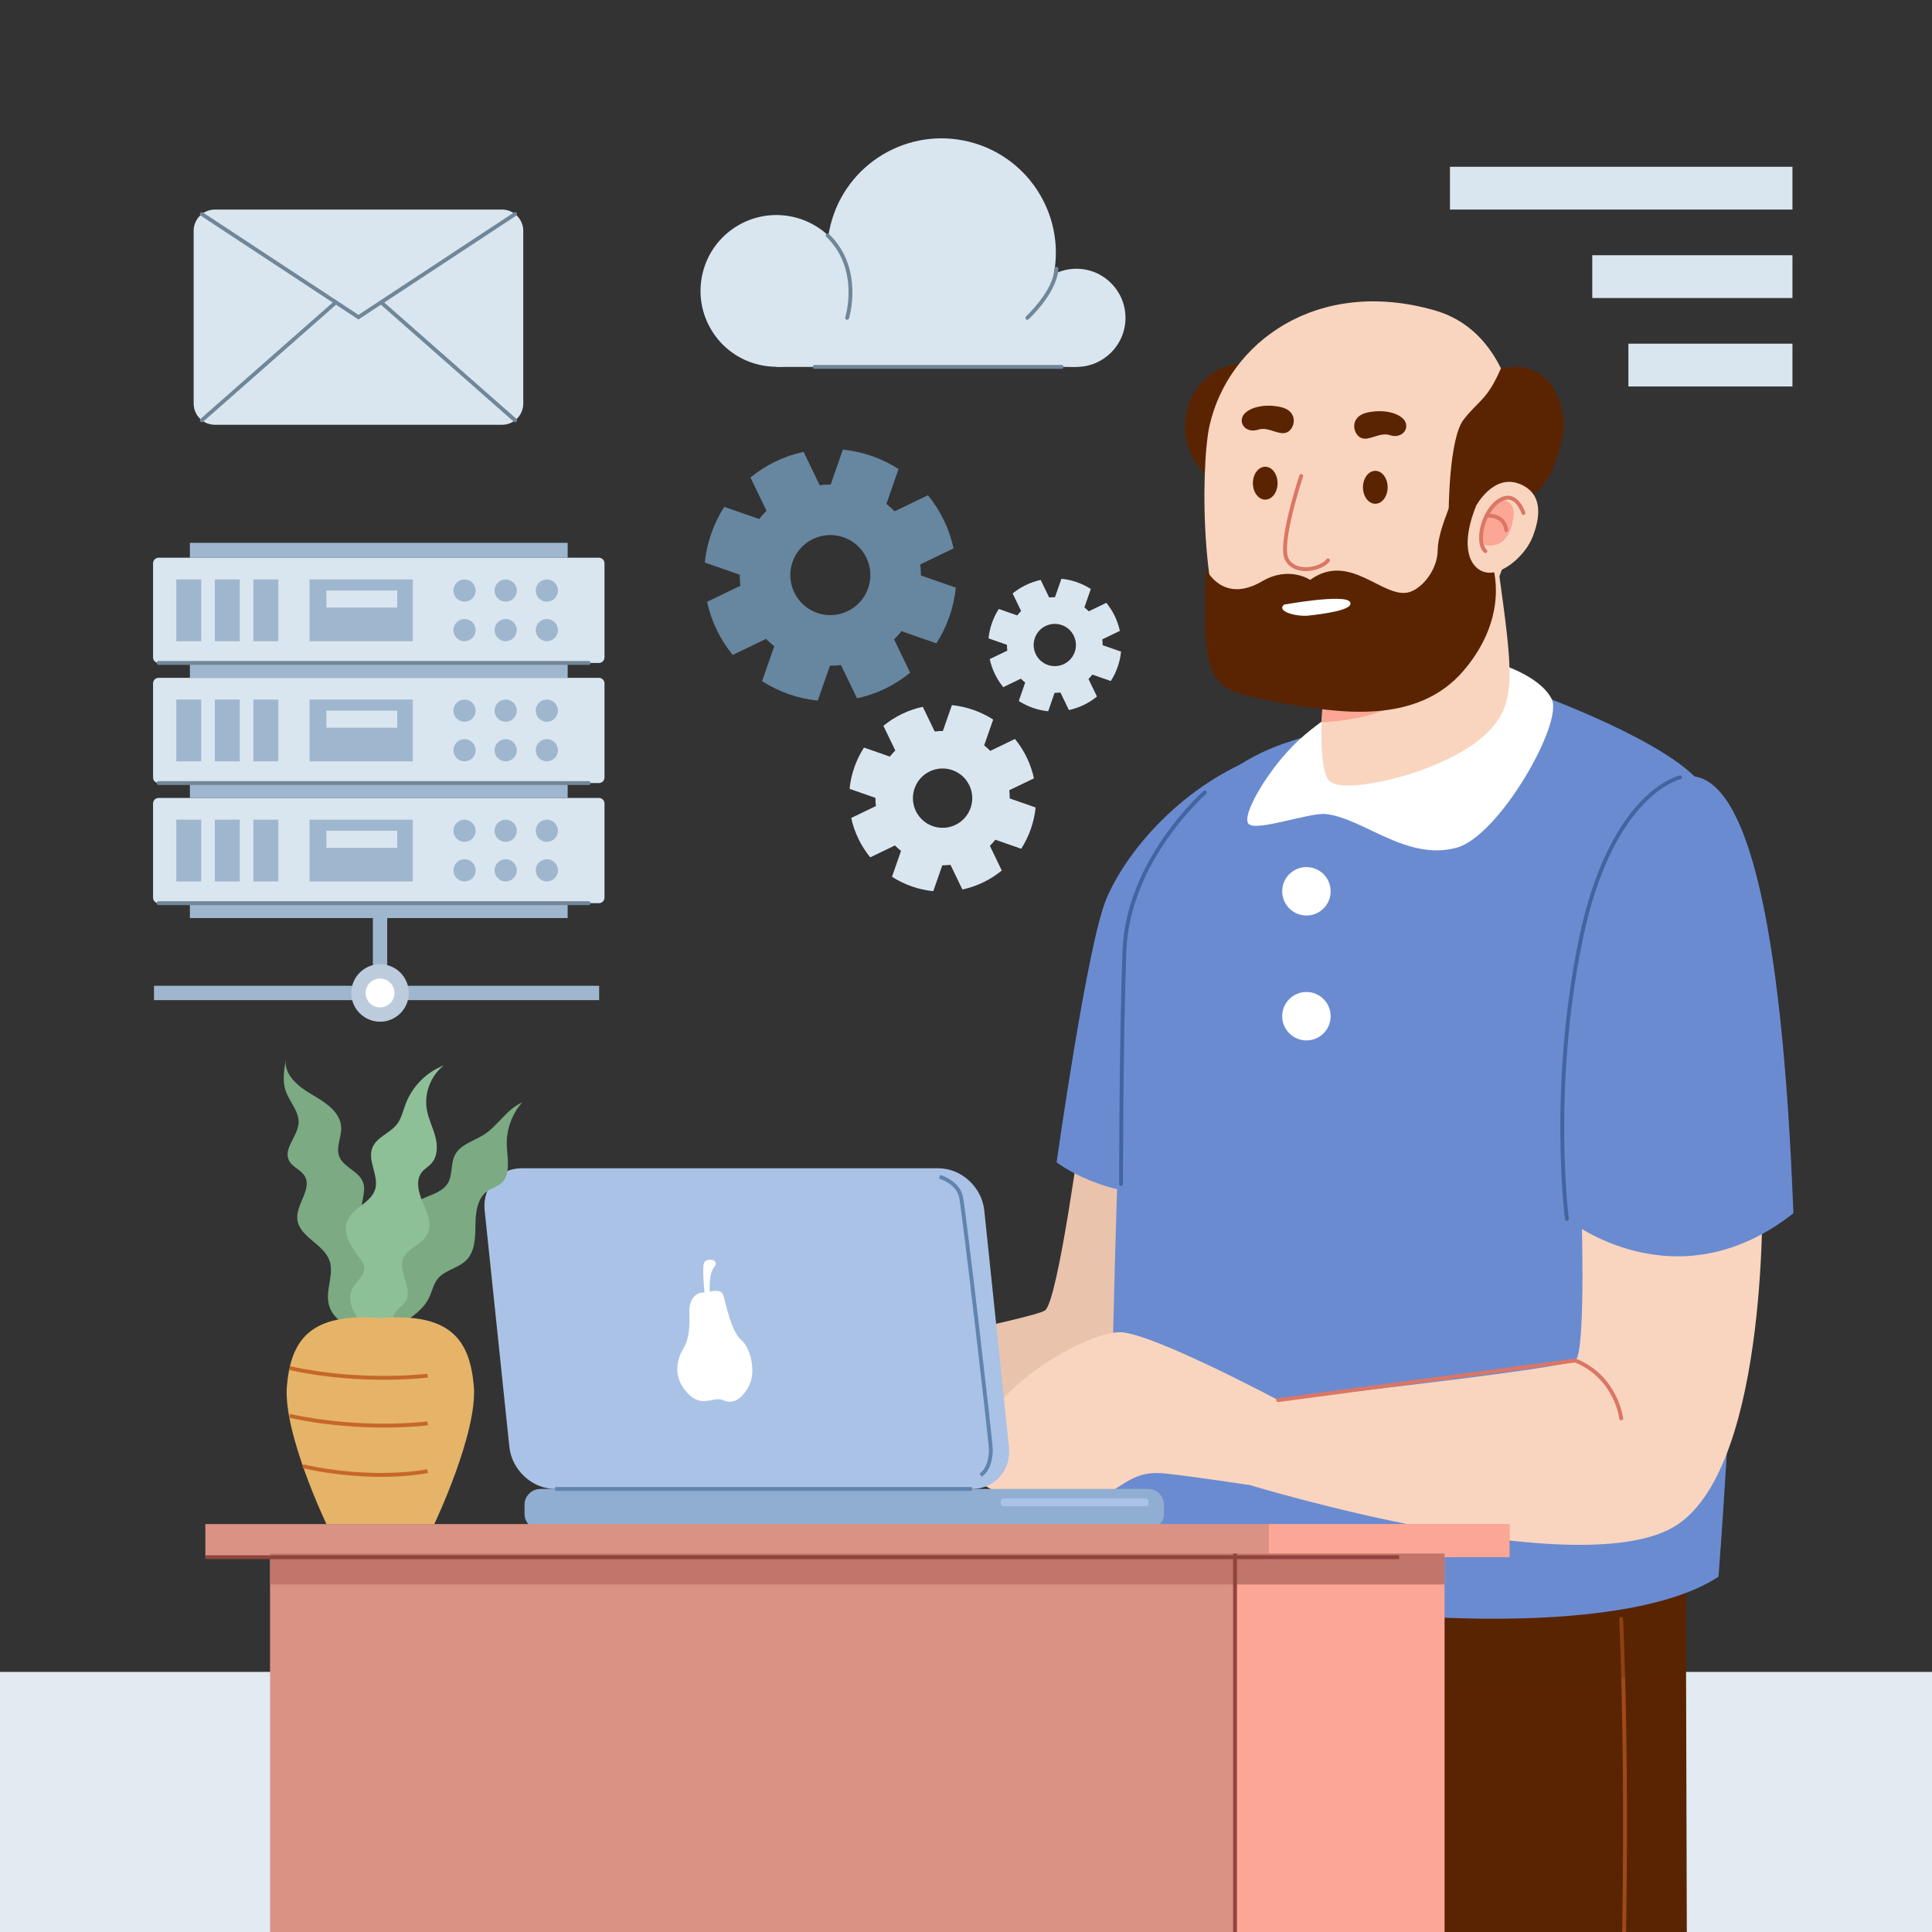 <?xml version="1.0" encoding="utf-8"?>
<!-- Generator: Adobe Illustrator 27.5.0, SVG Export Plug-In . SVG Version: 6.00 Build 0)  -->
<svg version="1.1" xmlns="http://www.w3.org/2000/svg" xmlns:xlink="http://www.w3.org/1999/xlink" x="0px" y="0px"
	 viewBox="0 0 500 500" style="enable-background:new 0 0 500 500;" xml:space="preserve">

<rect x="0" y="0" width="500" height="500" fill="#333333" stroke="none"/>

<g id="OBJECTS">
	<g>
		<defs>
			<rect id="SVGID_1_" width="500" height="500"/>
		</defs>
		<clipPath id="SVGID_00000173140034523257152170000009126198528282422705_">
			<use xlink:href="#SVGID_1_"  style="overflow:visible;"/>
		</clipPath>
		
			<rect y="432.685" style="clip-path:url(#SVGID_00000173140034523257152170000009126198528282422705_);fill:#E2EAF2;" width="511.808" height="111.771"/>
		<g style="clip-path:url(#SVGID_00000173140034523257152170000009126198528282422705_);">
			<g>
				<path style="fill:#DAE6EF;" d="M267.585,201.435c-0.397-1.824-1.007-3.632-1.854-5.388c-0.847-1.755-1.883-3.357-3.064-4.803
					l-6.387,3.082c-0.501-0.506-1.028-0.979-1.582-1.414l2.337-6.696c-3.215-2.064-6.882-3.344-10.684-3.729l-2.337,6.696
					c-0.704-0.003-1.411,0.039-2.118,0.123l-3.082-6.387c-1.824,0.397-3.632,1.007-5.388,1.854
					c-1.756,0.847-3.357,1.883-4.804,3.064l3.082,6.387c-0.505,0.501-0.979,1.028-1.414,1.582l-6.696-2.337
					c-2.064,3.215-3.344,6.882-3.729,10.684l6.696,2.337c-0.003,0.704,0.039,1.411,0.123,2.118l-6.387,3.082
					c0.397,1.825,1.007,3.632,1.854,5.388c0.847,1.755,1.883,3.357,3.064,4.803l6.387-3.082c0.501,0.505,1.029,0.979,1.582,1.414
					l-2.337,6.696c3.215,2.064,6.882,3.344,10.684,3.729l2.337-6.696c0.704,0.004,1.411-0.039,2.118-0.123l3.082,6.387
					c1.824-0.397,3.632-1.007,5.388-1.854c1.755-0.847,3.357-1.883,4.803-3.064l-3.082-6.387c0.505-0.501,0.979-1.028,1.414-1.582
					l6.696,2.337c2.064-3.215,3.344-6.882,3.729-10.684l-6.696-2.337c0.003-0.704-0.039-1.411-0.123-2.118L267.585,201.435z
					 M247.278,213.478c-3.819,1.843-8.41,0.241-10.253-3.578c-1.843-3.819-0.241-8.409,3.578-10.253
					c3.819-1.843,8.41-0.241,10.253,3.578C252.699,207.045,251.097,211.635,247.278,213.478z"/>
				<path style="fill:#6786A0;" d="M246.783,141.916c-0.536-2.461-1.358-4.9-2.501-7.268c-1.143-2.368-2.54-4.529-4.134-6.48
					l-8.617,4.158c-0.676-0.682-1.387-1.32-2.134-1.908l3.153-9.033c-4.337-2.785-9.285-4.512-14.413-5.03l-3.153,9.033
					c-0.95-0.005-1.904,0.053-2.858,0.166l-4.158-8.617c-2.461,0.536-4.9,1.358-7.268,2.501c-2.368,1.143-4.529,2.54-6.48,4.134
					l4.158,8.617c-0.682,0.676-1.32,1.387-1.908,2.134l-9.033-3.153c-2.785,4.337-4.512,9.285-5.03,14.413l9.033,3.153
					c-0.005,0.95,0.053,1.904,0.166,2.858l-8.617,4.158c0.536,2.461,1.358,4.9,2.501,7.268c1.143,2.368,2.54,4.529,4.134,6.48
					l8.617-4.158c0.676,0.682,1.387,1.32,2.134,1.908l-3.153,9.033c4.337,2.785,9.285,4.512,14.413,5.03l3.153-9.033
					c0.95,0.005,1.904-0.053,2.858-0.166l4.158,8.617c2.461-0.536,4.9-1.358,7.268-2.501c2.368-1.143,4.529-2.54,6.48-4.134
					l-4.158-8.617c0.682-0.676,1.32-1.387,1.908-2.134l9.033,3.153c2.785-4.337,4.512-9.285,5.03-14.413l-9.033-3.153
					c0.005-0.95-0.053-1.904-0.166-2.858L246.783,141.916z M219.388,158.163c-5.152,2.486-11.345,0.325-13.831-4.827
					c-2.486-5.152-0.325-11.345,4.827-13.831c5.152-2.486,11.345-0.325,13.831,4.827
					C226.702,149.484,224.541,155.677,219.388,158.163z"/>
				<path style="fill:#DAE6EF;" d="M289.821,163.273c-0.283-1.299-0.717-2.587-1.32-3.837c-0.603-1.25-1.341-2.391-2.182-3.421
					l-4.549,2.195c-0.357-0.36-0.732-0.697-1.127-1.007l1.664-4.769c-2.29-1.47-4.902-2.382-7.609-2.656l-1.664,4.769
					c-0.502-0.003-1.005,0.028-1.509,0.087l-2.195-4.549c-1.299,0.283-2.587,0.717-3.837,1.32c-1.25,0.603-2.391,1.341-3.421,2.182
					l2.195,4.549c-0.36,0.357-0.697,0.732-1.007,1.127l-4.769-1.664c-1.47,2.29-2.382,4.902-2.656,7.609l4.769,1.664
					c-0.003,0.502,0.028,1.005,0.088,1.509l-4.549,2.195c0.283,1.299,0.717,2.587,1.32,3.837c0.603,1.25,1.341,2.391,2.182,3.421
					l4.549-2.195c0.357,0.36,0.732,0.697,1.127,1.007l-1.664,4.769c2.29,1.47,4.902,2.382,7.609,2.656l1.664-4.769
					c0.502,0.002,1.005-0.028,1.509-0.088l2.195,4.549c1.299-0.283,2.587-0.717,3.837-1.32c1.25-0.603,2.391-1.341,3.421-2.182
					l-2.195-4.549c0.36-0.357,0.697-0.732,1.007-1.127l4.769,1.664c1.47-2.29,2.382-4.902,2.656-7.609l-4.769-1.664
					c0.003-0.502-0.028-1.005-0.087-1.509L289.821,163.273z M275.358,171.851c-2.72,1.313-5.989,0.172-7.302-2.548
					c-1.313-2.72-0.172-5.989,2.548-7.302c2.72-1.313,5.989-0.172,7.302,2.548C279.219,167.269,278.079,170.538,275.358,171.851z"/>
			</g>
			<g>
				<path style="fill:#EAC3AD;" d="M280.013,290.155c0,0-6.193,46.728-9.571,48.98c-3.378,2.252-46.165,9.571-51.232,15.764
					c-5.067,6.193-7.319,11.26-2.252,15.201c5.067,3.941,72.063,20.831,82.196,14.638c10.134-6.193,20.268-87.826,18.579-87.826
					C316.044,296.911,280.013,290.155,280.013,290.155z"/>
				<path style="fill:#6B8BD1;" d="M324.782,196.195c-19.741,7.896-33.559,24.676-38.494,36.52
					c-4.935,11.844-12.832,68.105-12.832,68.105s12.832,9.87,30.598,7.896C321.82,306.744,324.782,196.195,324.782,196.195z"/>
				<polygon style="fill:#5A2402;" points="436.576,510.364 293.022,510.364 292.632,430.302 292.437,390.185 436.229,390.185 
					436.348,431.05 				"/>
				<path style="fill:none;stroke:#A04918;stroke-linecap:round;stroke-miterlimit:10;" d="M419.567,418.933
					c2.211,52.353,0,113.258,0,113.258"/>
				<path style="opacity:0.25;fill:#5A2402;" d="M436.348,431.05c-42.48,10.631-105.831,4.551-143.716-0.748l-0.195-40.117h143.792
					L436.348,431.05z"/>
				<path style="fill:#6B8BD1;" d="M397.491,179.487c0,0-42.843,5.282-65.145,12.912c-22.302,7.63-34.04,27.584-38.735,44.604
					c-4.695,17.02-6.624,166.918-6.624,166.918c44.016,15.35,130.324,22.407,157.76,4.116c0,0,14.368-180.424-4.412-205.074
					C431.85,191.827,397.491,179.487,397.491,179.487z"/>
				<path style="fill:#FFFFFF;" d="M387.744,171.703c0,0,10.767,3.076,13.843,9.229c3.076,6.152-13.599,35.445-24.609,38.452
					c-12.939,3.534-24.09-7.617-33.838-8.716c-4.108-0.463-17.944,4.614-19.995,2.564c-2.051-2.051,5.127-14.355,12.817-21.533
					C343.652,184.52,362.622,171.703,387.744,171.703z"/>
				<path style="fill:#FFFFFF;" d="M344.369,230.668c0,3.462-2.806,6.268-6.268,6.268c-3.462,0-6.268-2.806-6.268-6.268
					s2.806-6.268,6.268-6.268C341.563,224.4,344.369,227.206,344.369,230.668z"/>
				<path style="fill:#FFFFFF;" d="M344.369,262.992c0,3.462-2.806,6.268-6.268,6.268c-3.462,0-6.268-2.806-6.268-6.268
					c0-3.462,2.806-6.268,6.268-6.268C341.563,256.724,344.369,259.531,344.369,262.992z"/>
				<path style="fill:#5A2402;" d="M323.448,93.98c0,0-7.099-0.71-12.424,4.971c-5.324,5.681-5.68,14.912-1.42,20.948
					c4.26,6.036,7.454,7.101,7.454,7.101L323.448,93.98z"/>
				<path style="fill:#F9D5BF;" d="M384.679,189.845c-10.054,9.833-36.205,15.983-40.466,12.431
					c-2.073-1.725-2.377-8.655-2.16-15.324c0.246-7.032,1.102-13.788,1.102-13.788s18.944-4.741,31.134-12.135
					c2.363-1.421,11.741-12.891,13.407-14.501C391.601,174.933,392.666,182.034,384.679,189.845z"/>
				<path style="fill:#FCA695;" d="M378.652,160.014c0,0-2.493,11.019-12.784,19.529c-6.667,5.524-17.219,7.031-23.814,7.409
					c0.246-7.032,1.102-13.788,1.102-13.788s18.944-4.741,31.134-12.135L378.652,160.014z"/>
				<path style="fill:#F9D5BF;" d="M313.012,110.233c-2.344,10.533-2.611,52.323,8.484,62.214
					c16.328,14.557,55.989,2.847,66.733-23.789c9.114-22.594,8.129-61.104-16.854-68.311
					C340.999,71.586,317.844,88.523,313.012,110.233z"/>
				<path style="fill:none;stroke:#DB7665;stroke-linecap:round;stroke-miterlimit:10;" d="M336.759,123.183
					c0,0-5.857,17.575-3.727,21.57c2.13,3.994,8.785,2.663,10.649,0.266"/>
				<path style="fill:#5A2402;" d="M374.917,132.681c0,0,0-19.173,3.905-24.144c3.905-4.971,6.034-4.971,9.584-13.137
					c14.199-3.195,17.393,11.717,15.973,17.753c-1.42,6.036-3.55,12.427-7.809,14.912c-4.26,2.485-19.168,9.587-19.168,9.587
					L374.917,132.681z"/>
				<path style="fill:#5A2402;" d="M339.066,150.079c0,0-5.434-3.743-12.424,0.355c-10.294,6.036-14.553-3.195-14.553-3.195
					s-1.065,18.818,1.065,24.854c2.13,6.036,4.97,7.456,19.168,9.942c14.199,2.485,34.432,5.681,46.5-8.521
					c12.069-14.202,7.454-26.984,7.454-26.984s-5.679-3.906-4.26-15.622c-4.26-3.196-4.615-4.971-4.615-4.971
					s-5.324,11.007-5.324,16.332c0,5.326-4.198,10.15-7.454,11.007C357.879,155.05,349.36,142.623,339.066,150.079z"/>
				<path style="fill:#5A2402;" d="M330.636,125.047c0,2.353-1.43,4.261-3.195,4.261c-1.764,0-3.195-1.908-3.195-4.261
					c0-2.353,1.43-4.261,3.195-4.261C329.205,120.787,330.636,122.694,330.636,125.047z"/>
				<ellipse style="fill:#5A2402;" cx="355.927" cy="126.113" rx="3.195" ry="4.261"/>
				<path style="fill:#F9D5BF;" d="M382.017,130.906c0,0,4.526-8.521,11.448-5.592c6.056,2.563,5.058,8.788,3.195,13.581
					c-1.864,4.793-7.454,9.586-11.448,9.32C381.218,147.949,377.225,142.889,382.017,130.906z"/>
				<path style="fill:#FCA695;" d="M383.348,140.759c0,0,6.656,2.929,8.253-6.391c1.065-5.059-3.195-5.059-3.195-5.059
					S383.082,133.303,383.348,140.759z"/>
				<path style="fill:#5A2402;" d="M331.434,105.342c-4.928-1.095-9.229,0.533-9.939,2.663s1.42,4.083,4.082,3.196
					c2.662-0.888,5.324,1.598,7.454,0.71C335.161,111.023,336.226,106.407,331.434,105.342z"/>
				<path style="fill:#5A2402;" d="M353.863,106.762c4.928-1.095,9.229,0.533,9.939,2.663c0.71,2.13-1.42,4.083-4.082,3.195
					c-2.662-0.888-5.324,1.598-7.454,0.71C350.135,112.443,349.071,107.827,353.863,106.762z"/>
				<path style="fill:#FFFFFF;" d="M332.322,156.47c0,0,15.618-2.84,17.038-0.71c1.42,2.13-7.454,3.195-10.649,3.55
					C335.516,159.665,330.192,158.245,332.322,156.47z"/>
				<path style="fill:none;stroke:#DB7665;stroke-linecap:round;stroke-miterlimit:10;" d="M384.413,142.623
					c-2.573-2.397-0.548-10.846,3.993-13.314c4.082-2.219,5.857,3.462,5.857,3.462"/>
				<path style="fill:none;stroke:#DB7665;stroke-linecap:round;stroke-miterlimit:10;" d="M384.679,133.48
					c0,0,4.614-0.533,5.147,3.728"/>
				<path style="fill:#F9D5BF;" d="M409.178,308.87c0,0,1.465,41.028-1.465,43.226c-2.93,2.198-76.927,10.257-76.927,10.257
					l-7.326,21.979c0,0,86.451,26.375,110.629,10.257c24.177-16.118,21.979-88.649,21.979-88.649L409.178,308.87z"/>
				<path style="fill:#6B8BD1;" d="M434.821,201.172c-13.636,3.557-23.444,31.504-27.84,52.75
					c-4.396,21.247-1.465,61.542-1.465,61.542s27.84,22.712,58.611-1.465C461.196,237.072,451.671,196.777,434.821,201.172z"/>
				<path style="fill:#F9D5BF;" d="M330.786,362.353c0,0-32.969-17.583-41.028-17.583c-8.059,0-32.969,13.188-38.097,30.038
					c-1.465,8.792,3.663,10.257,9.524,12.455c5.861,2.198,19.049,3.663,25.642-0.733c6.594-4.396,8.792-5.861,15.385-5.129
					c6.594,0.733,21.247,2.931,21.247,2.931s10.99-2.198,13.188-8.059C338.845,370.412,330.786,362.353,330.786,362.353z"/>
				<path style="fill:none;stroke:#DB7665;stroke-linecap:round;stroke-miterlimit:10;" d="M419.567,367.073
					c0,0-1.232-10.619-11.854-14.977l-76.927,10.257"/>
				<path style="fill:#AAC2E5;" d="M251.552,385.339H143.664c-5.913,0-11.216-4.879-11.844-10.897l-6.391-61.192
					c-0.629-6.018,3.655-10.897,9.568-10.897h107.888c5.913,0,11.216,4.879,11.845,10.897l6.391,61.192
					C261.749,380.46,257.465,385.339,251.552,385.339z"/>
				<path style="fill:#90AED1;" d="M297.118,385.339H139.849c-2.265,0-4.102,1.836-4.102,4.102v2.335
					c0,2.266,1.837,4.102,4.102,4.102h157.269c2.266,0,4.102-1.836,4.102-4.102v-2.335
					C301.22,387.175,299.384,385.339,297.118,385.339z"/>
				<path style="fill:#AAC2E5;" d="M296.429,389.807h-36.625c-0.472,0-0.854-0.383-0.854-0.855v-0.324
					c0-0.472,0.383-0.855,0.854-0.855h36.625c0.472,0,0.854,0.383,0.854,0.855v0.324
					C297.284,389.425,296.901,389.807,296.429,389.807z"/>
				<line style="fill:none;stroke:#6184AF;stroke-miterlimit:10;" x1="143.664" y1="385.339" x2="251.552" y2="385.339"/>
				<path style="fill:none;stroke:#6184AF;stroke-miterlimit:10;" d="M243.156,304.541c0,0,4.777,1.327,5.573,5.308
					c0.796,3.981,7.696,63.162,7.696,65.285c0,2.123-0.531,5.308-2.654,6.635"/>
				<path style="fill:#FFFFFF;" d="M182.327,334.509c-2.552-0.196-3.926,2.16-3.926,4.712c0,2.552,0.393,6.479-1.571,9.816
					c-1.963,3.338-2.552,7.657,1.178,11.583c3.73,3.926,6.675,0.589,9.227,1.767c2.552,1.178,4.908-0.393,6.675-3.926
					c1.767-3.534,0.393-9.62-2.16-11.78c-2.552-2.16-3.927-9.424-4.516-11.387c-0.589-1.963-3.534-0.982-3.534-0.982
					s-0.393-4.516,1.178-6.479c1.571-1.963-2.356-2.552-2.748-0.785C181.738,328.816,182.327,334.509,182.327,334.509z"/>
				<path style="fill:none;stroke:#4264A0;stroke-linecap:round;stroke-miterlimit:10;" d="M434.821,201.172
					c0,0-17.924,3.831-25.792,42.299c-7.868,38.468-3.513,71.993-3.513,71.993"/>
				<path style="fill:none;stroke:#4264A0;stroke-linecap:round;stroke-miterlimit:10;" d="M311.822,205.094
					c0,0-19.945,17.395-20.82,41c-0.874,23.605-0.874,60.324-0.874,60.324"/>
				<g>
					<rect x="53.147" y="394.43" style="fill:#DA9285;" width="337.5" height="8.57"/>
					<rect x="328.37" y="394.43" style="fill:#FCA695;" width="62.277" height="8.57"/>
					<rect x="69.939" y="402.06" style="fill:#FCA695;" width="303.915" height="108.303"/>
					<rect x="69.939" y="402.06" style="fill:#DA9285;" width="249.683" height="108.303"/>
					<rect x="69.939" y="402.06" style="fill:#C1756B;" width="303.915" height="8.005"/>
				</g>
				<g>
					<path style="fill:#7BAA83;" d="M91.179,343.165c-3.096-0.472-5.736-3.107-6.215-6.201c-0.556-3.593,1.53-7.39,0.274-10.802
						c-1.591-4.321-7.878-6.081-8.293-10.666c-0.351-3.877,3.911-7.818,1.901-11.151c-0.989-1.639-3.191-2.289-4.053-3.997
						c-1.543-3.057,2.23-6.22,2.481-9.636c0.225-3.052-2.367-5.522-3.348-8.421c-0.893-2.639-0.408-5.52,0.086-8.262
						c-0.715,3.951,3.1,7.139,6.572,9.156s7.525,4.535,7.719,8.545c0.121,2.51-1.395,5.07-0.553,7.438
						c1.032,2.902,5.027,3.842,6.158,6.707c1.089,2.758-0.996,5.931-0.188,8.784c0.681,2.405,3.153,3.783,4.656,5.78
						c1.63,2.167,2.054,5.185,1.082,7.717c-0.608,1.586-1.714,2.97-2.127,4.618c-0.741,2.959,0.865,6.292-0.448,9.046
						c-1.157,2.427-4.653,3.349-6.856,1.808"/>
					<path style="fill:#7BAA83;" d="M97.049,331.026c2.134-1.724,5.185-2.308,6.79-4.533c2.803-3.885-0.615-10.019,2.219-13.882
						c2.363-3.22,7.838-2.995,9.863-6.439c1.268-2.156,0.667-5.003,1.802-7.232c1.424-2.799,4.937-3.633,7.577-5.335
						c3.627-2.337,5.875-6.6,9.844-8.293c-2.673,3.009-4.132,7.069-3.984,11.092c0.127,3.463,1.138,7.624-1.506,9.864
						c-1.016,0.86-2.377,1.195-3.473,1.951c-2.651,1.827-3.098,5.511-3.138,8.729c-0.041,3.219-0.061,6.812-2.301,9.124
						c-2.117,2.186-5.694,2.588-7.553,4.997c-1.041,1.349-1.359,3.106-2.085,4.648c-1.462,3.104-4.465,5.142-7.331,7.028
						c-1.233,0.811-2.527,1.646-3.995,1.812C93.517,345.266,93.359,334.007,97.049,331.026z"/>
					<path style="fill:#8EC098;" d="M91.661,339.627c-1.084-1.889-1.472-4.322-0.443-6.241c1.006-1.876,3.292-3.316,3.043-5.43
						c-0.103-0.875-0.649-1.625-1.182-2.327c-2.166-2.85-4.557-6.406-3.194-9.716c1.39-3.376,6.08-4.574,7.187-8.054
						c1.113-3.499-2.05-7.393-0.71-10.811c1.085-2.767,4.541-3.746,6.365-6.092c1.174-1.51,1.575-3.459,2.25-5.249
						c1.703-4.518,5.395-8.245,9.897-9.99c-3.412,2.655-5.176,7.272-4.404,11.526c0.435,2.395,1.59,4.599,2.207,6.954
						c0.617,2.355,0.589,5.122-1.052,6.92c-0.737,0.807-1.738,1.348-2.425,2.197c-1.774,2.195-0.845,5.441,0.292,8.024
						c1.137,2.583,2.408,5.585,1.11,8.091c-1.409,2.723-5.319,3.602-6.326,6.498c-1.201,3.453,2.557,7.462,0.79,10.662
						c-0.508,0.921-1.393,1.56-2.128,2.313c-2.346,2.405-1.513,7.07-5.775,5.825C94.859,344.053,92.819,341.645,91.661,339.627z"/>
					<path style="fill:#E5B469;" d="M122.618,358.642c-1.065-11.981-6.09-18.951-24.181-17.533
						c-18.091-1.418-23.116,5.552-24.181,17.533c-1.076,12.109,10.225,35.788,10.225,35.788h27.912
						C112.393,394.43,123.694,370.751,122.618,358.642z"/>
					<path style="fill:none;stroke:#C66728;stroke-miterlimit:10;" d="M74.934,354.057c18.707,4.124,35.735,1.957,35.735,1.957"/>
					<path style="fill:none;stroke:#C66728;stroke-miterlimit:10;" d="M74.934,366.416c18.707,4.124,35.735,1.957,35.735,1.957"/>
					<path style="fill:none;stroke:#C66728;stroke-miterlimit:10;" d="M78.396,379.473c18.708,4.124,32.274,1.259,32.274,1.259"/>
				</g>
				<line style="fill:none;stroke:#91443C;stroke-miterlimit:10;" x1="53.147" y1="403" x2="362.092" y2="403"/>
				<line style="fill:none;stroke:#91443C;stroke-miterlimit:10;" x1="319.622" y1="402.06" x2="319.622" y2="500"/>
			</g>
			<g>
				<g>
					<g>
						<rect x="39.852" y="255.122" style="fill:#9FB7CE;" width="115.206" height="3.711"/>
					</g>
					<g>
						<rect x="96.5" y="226.44" style="fill:#9FB7CE;" width="3.711" height="30.538"/>
					</g>
					<g>
						<path style="fill:#FFFFFF;" d="M103.944,256.978c0,3.086-2.502,5.588-5.588,5.588c-3.086,0-5.588-2.502-5.588-5.588
							c0-3.086,2.502-5.588,5.588-5.588C101.442,251.39,103.944,253.892,103.944,256.978z"/>
						<path style="fill:#BCCCDD;" d="M98.356,264.421c-4.104,0-7.443-3.339-7.443-7.444c0-4.104,3.339-7.443,7.443-7.443
							c4.104,0,7.443,3.339,7.443,7.443C105.799,261.082,102.46,264.421,98.356,264.421z M98.356,253.246
							c-2.058,0-3.732,1.674-3.732,3.732c0,2.059,1.674,3.733,3.732,3.733c2.058,0,3.732-1.674,3.732-3.733
							C102.088,254.92,100.414,253.246,98.356,253.246z"/>
					</g>
				</g>
				<g>
					<path style="fill:#DAE6EF;" d="M155.002,171.57H41.05c-0.794,0-1.438-0.644-1.438-1.438v-24.356
						c0-0.794,0.644-1.438,1.438-1.438h113.952c0.794,0,1.438,0.644,1.438,1.438v24.356
						C156.44,170.926,155.796,171.57,155.002,171.57z"/>
					<rect x="49.143" y="140.485" style="fill:#9FB7CE;" width="97.767" height="3.854"/>
					<rect x="49.143" y="233.74" style="fill:#9FB7CE;" width="97.767" height="3.853"/>
					<rect x="45.624" y="149.957" style="fill:#9FB7CE;" width="6.458" height="15.994"/>
					<rect x="55.601" y="149.957" style="fill:#9FB7CE;" width="6.458" height="15.994"/>
					<rect x="65.578" y="149.957" style="fill:#9FB7CE;" width="6.458" height="15.994"/>
					<rect x="80.105" y="149.957" style="fill:#9FB7CE;" width="26.724" height="15.994"/>
					<path style="fill:#9FB7CE;" d="M123.095,152.834c0,1.589-1.288,2.877-2.877,2.877c-1.589,0-2.877-1.288-2.877-2.877
						c0-1.589,1.288-2.877,2.877-2.877C121.807,149.957,123.095,151.245,123.095,152.834z"/>
					<path style="fill:#9FB7CE;" d="M133.747,152.834c0,1.589-1.288,2.877-2.877,2.877c-1.589,0-2.877-1.288-2.877-2.877
						c0-1.589,1.288-2.877,2.877-2.877C132.458,149.957,133.747,151.245,133.747,152.834z"/>
					<path style="fill:#9FB7CE;" d="M144.398,152.834c0,1.589-1.288,2.877-2.877,2.877c-1.589,0-2.877-1.288-2.877-2.877
						c0-1.589,1.288-2.877,2.877-2.877C143.11,149.957,144.398,151.245,144.398,152.834z"/>
					<path style="fill:#9FB7CE;" d="M123.095,163.074c0,1.589-1.288,2.877-2.877,2.877c-1.589,0-2.877-1.288-2.877-2.877
						c0-1.589,1.288-2.877,2.877-2.877C121.807,160.197,123.095,161.485,123.095,163.074z"/>
					<path style="fill:#9FB7CE;" d="M133.747,163.074c0,1.589-1.288,2.877-2.877,2.877c-1.589,0-2.877-1.288-2.877-2.877
						c0-1.589,1.288-2.877,2.877-2.877C132.458,160.197,133.747,161.485,133.747,163.074z"/>
					<path style="fill:#9FB7CE;" d="M144.398,163.074c0,1.589-1.288,2.877-2.877,2.877c-1.589,0-2.877-1.288-2.877-2.877
						c0-1.589,1.288-2.877,2.877-2.877C143.11,160.197,144.398,161.485,144.398,163.074z"/>
					<rect x="84.473" y="152.834" style="fill:#DAE6EF;" width="18.322" height="4.41"/>
				</g>
				<g>
					<path style="fill:#DAE6EF;" d="M155.002,202.655H41.05c-0.794,0-1.438-0.644-1.438-1.438v-24.356
						c0-0.794,0.644-1.438,1.438-1.438h113.952c0.794,0,1.438,0.644,1.438,1.438v24.356
						C156.44,202.012,155.796,202.655,155.002,202.655z"/>
					<rect x="49.143" y="171.57" style="fill:#9FB7CE;" width="97.767" height="3.853"/>
					<rect x="45.624" y="181.042" style="fill:#9FB7CE;" width="6.458" height="15.994"/>
					<rect x="55.601" y="181.042" style="fill:#9FB7CE;" width="6.458" height="15.994"/>
					<rect x="65.578" y="181.042" style="fill:#9FB7CE;" width="6.458" height="15.994"/>
					<rect x="80.105" y="181.042" style="fill:#9FB7CE;" width="26.724" height="15.994"/>
					<path style="fill:#9FB7CE;" d="M123.095,183.919c0,1.589-1.288,2.877-2.877,2.877c-1.589,0-2.877-1.288-2.877-2.877
						c0-1.589,1.288-2.877,2.877-2.877C121.807,181.042,123.095,182.331,123.095,183.919z"/>
					<path style="fill:#9FB7CE;" d="M133.747,183.919c0,1.589-1.288,2.877-2.877,2.877c-1.589,0-2.877-1.288-2.877-2.877
						c0-1.589,1.288-2.877,2.877-2.877C132.458,181.042,133.747,182.331,133.747,183.919z"/>
					<path style="fill:#9FB7CE;" d="M144.398,183.919c0,1.589-1.288,2.877-2.877,2.877c-1.589,0-2.877-1.288-2.877-2.877
						c0-1.589,1.288-2.877,2.877-2.877C143.11,181.042,144.398,182.331,144.398,183.919z"/>
					<path style="fill:#9FB7CE;" d="M123.095,194.159c0,1.589-1.288,2.877-2.877,2.877c-1.589,0-2.877-1.288-2.877-2.877
						c0-1.589,1.288-2.877,2.877-2.877C121.807,191.282,123.095,192.57,123.095,194.159z"/>
					<path style="fill:#9FB7CE;" d="M133.747,194.159c0,1.589-1.288,2.877-2.877,2.877c-1.589,0-2.877-1.288-2.877-2.877
						c0-1.589,1.288-2.877,2.877-2.877C132.458,191.282,133.747,192.57,133.747,194.159z"/>
					<path style="fill:#9FB7CE;" d="M144.398,194.159c0,1.589-1.288,2.877-2.877,2.877c-1.589,0-2.877-1.288-2.877-2.877
						c0-1.589,1.288-2.877,2.877-2.877C143.11,191.282,144.398,192.57,144.398,194.159z"/>
					<rect x="84.473" y="183.919" style="fill:#DAE6EF;" width="18.322" height="4.41"/>
				</g>
				<g>
					<path style="fill:#DAE6EF;" d="M155.002,233.74H41.05c-0.794,0-1.438-0.644-1.438-1.438v-24.356
						c0-0.794,0.644-1.438,1.438-1.438h113.952c0.794,0,1.438,0.644,1.438,1.438v24.356
						C156.44,233.097,155.796,233.74,155.002,233.74z"/>
					<rect x="49.143" y="202.655" style="fill:#9FB7CE;" width="97.767" height="3.853"/>
					<rect x="45.624" y="212.128" style="fill:#9FB7CE;" width="6.458" height="15.994"/>
					<rect x="55.601" y="212.128" style="fill:#9FB7CE;" width="6.458" height="15.994"/>
					<rect x="65.578" y="212.128" style="fill:#9FB7CE;" width="6.458" height="15.994"/>
					<rect x="80.105" y="212.128" style="fill:#9FB7CE;" width="26.724" height="15.994"/>
					<path style="fill:#9FB7CE;" d="M123.095,215.005c0,1.589-1.288,2.877-2.877,2.877c-1.589,0-2.877-1.288-2.877-2.877
						c0-1.589,1.288-2.877,2.877-2.877C121.807,212.128,123.095,213.416,123.095,215.005z"/>
					<path style="fill:#9FB7CE;" d="M133.747,215.005c0,1.589-1.288,2.877-2.877,2.877c-1.589,0-2.877-1.288-2.877-2.877
						c0-1.589,1.288-2.877,2.877-2.877C132.458,212.128,133.747,213.416,133.747,215.005z"/>
					<path style="fill:#9FB7CE;" d="M144.398,215.005c0,1.589-1.288,2.877-2.877,2.877c-1.589,0-2.877-1.288-2.877-2.877
						c0-1.589,1.288-2.877,2.877-2.877C143.11,212.128,144.398,213.416,144.398,215.005z"/>
					<path style="fill:#9FB7CE;" d="M123.095,225.244c0,1.589-1.288,2.877-2.877,2.877c-1.589,0-2.877-1.288-2.877-2.877
						s1.288-2.877,2.877-2.877C121.807,222.367,123.095,223.655,123.095,225.244z"/>
					<path style="fill:#9FB7CE;" d="M133.747,225.244c0,1.589-1.288,2.877-2.877,2.877c-1.589,0-2.877-1.288-2.877-2.877
						s1.288-2.877,2.877-2.877C132.458,222.367,133.747,223.655,133.747,225.244z"/>
					<path style="fill:#9FB7CE;" d="M144.398,225.244c0,1.589-1.288,2.877-2.877,2.877c-1.589,0-2.877-1.288-2.877-2.877
						s1.288-2.877,2.877-2.877C143.11,222.367,144.398,223.655,144.398,225.244z"/>
					<rect x="84.473" y="215.005" style="fill:#DAE6EF;" width="18.322" height="4.41"/>
				</g>
				
					<line style="fill:none;stroke:#708699;stroke-linecap:round;stroke-miterlimit:10;" x1="41.05" y1="171.57" x2="152.361" y2="171.57"/>
				
					<line style="fill:none;stroke:#708699;stroke-linecap:round;stroke-miterlimit:10;" x1="41.05" y1="202.655" x2="152.361" y2="202.655"/>
			</g>
			<g>
				<path style="fill:#DAE6EF;" d="M129.92,109.934H55.617c-3.037,0-5.499-2.462-5.499-5.499v-44.7c0-3.037,2.462-5.499,5.499-5.499
					h74.303c3.037,0,5.499,2.462,5.499,5.499v44.7C135.419,107.472,132.957,109.934,129.92,109.934z"/>
				<polyline style="fill:none;stroke:#708699;stroke-linecap:round;stroke-miterlimit:10;" points="52.236,55.403 92.768,82.085 
					133.3,55.403 				"/>
				
					<line style="fill:none;stroke:#708699;stroke-linecap:round;stroke-miterlimit:10;" x1="52.236" y1="108.766" x2="86.918" y2="78.233"/>
				
					<line style="fill:none;stroke:#708699;stroke-linecap:round;stroke-miterlimit:10;" x1="133.3" y1="108.766" x2="98.619" y2="78.233"/>
			</g>
			<g>
				
					<ellipse transform="matrix(0.228 -0.974 0.974 0.228 81.756 253.758)" style="fill:#DAE6EF;" cx="200.872" cy="75.332" rx="19.625" ry="19.625"/>
				<circle style="fill:#DAE6EF;" cx="278.572" cy="82.255" r="12.702"/>
				
					<ellipse transform="matrix(0.245 -0.969 0.969 0.245 120.604 285.645)" style="fill:#DAE6EF;" cx="243.806" cy="65.344" rx="29.613" ry="29.613"/>
				<rect x="200.872" y="75.683" style="fill:#DAE6EF;" width="77.7" height="19.274"/>
				<path style="fill:none;stroke:#708699;stroke-linecap:round;stroke-miterlimit:10;" d="M214.194,60.925
					c9,8.688,5.044,21.33,5.044,21.33"/>
				<path style="fill:none;stroke:#708699;stroke-linecap:round;stroke-miterlimit:10;" d="M273.419,69.553
					c-0.391,6.129-7.549,12.702-7.549,12.702"/>
				
					<line style="fill:none;stroke:#708699;stroke-linecap:round;stroke-miterlimit:10;" x1="210.813" y1="94.957" x2="274.728" y2="94.957"/>
			</g>
			<g>
				<rect x="375.249" y="43.161" style="fill:#DAE6EF;" width="88.636" height="11.074"/>
				<rect x="412.074" y="66.053" style="fill:#DAE6EF;" width="51.811" height="11.074"/>
				<rect x="421.429" y="88.945" style="fill:#DAE6EF;" width="42.455" height="11.074"/>
			</g>
		</g>
		
			<line style="clip-path:url(#SVGID_00000173140034523257152170000009126198528282422705_);fill:none;stroke:#708699;stroke-linecap:round;stroke-miterlimit:10;" x1="41.05" y1="233.74" x2="152.361" y2="233.74"/>
	</g>
</g>
</svg>

